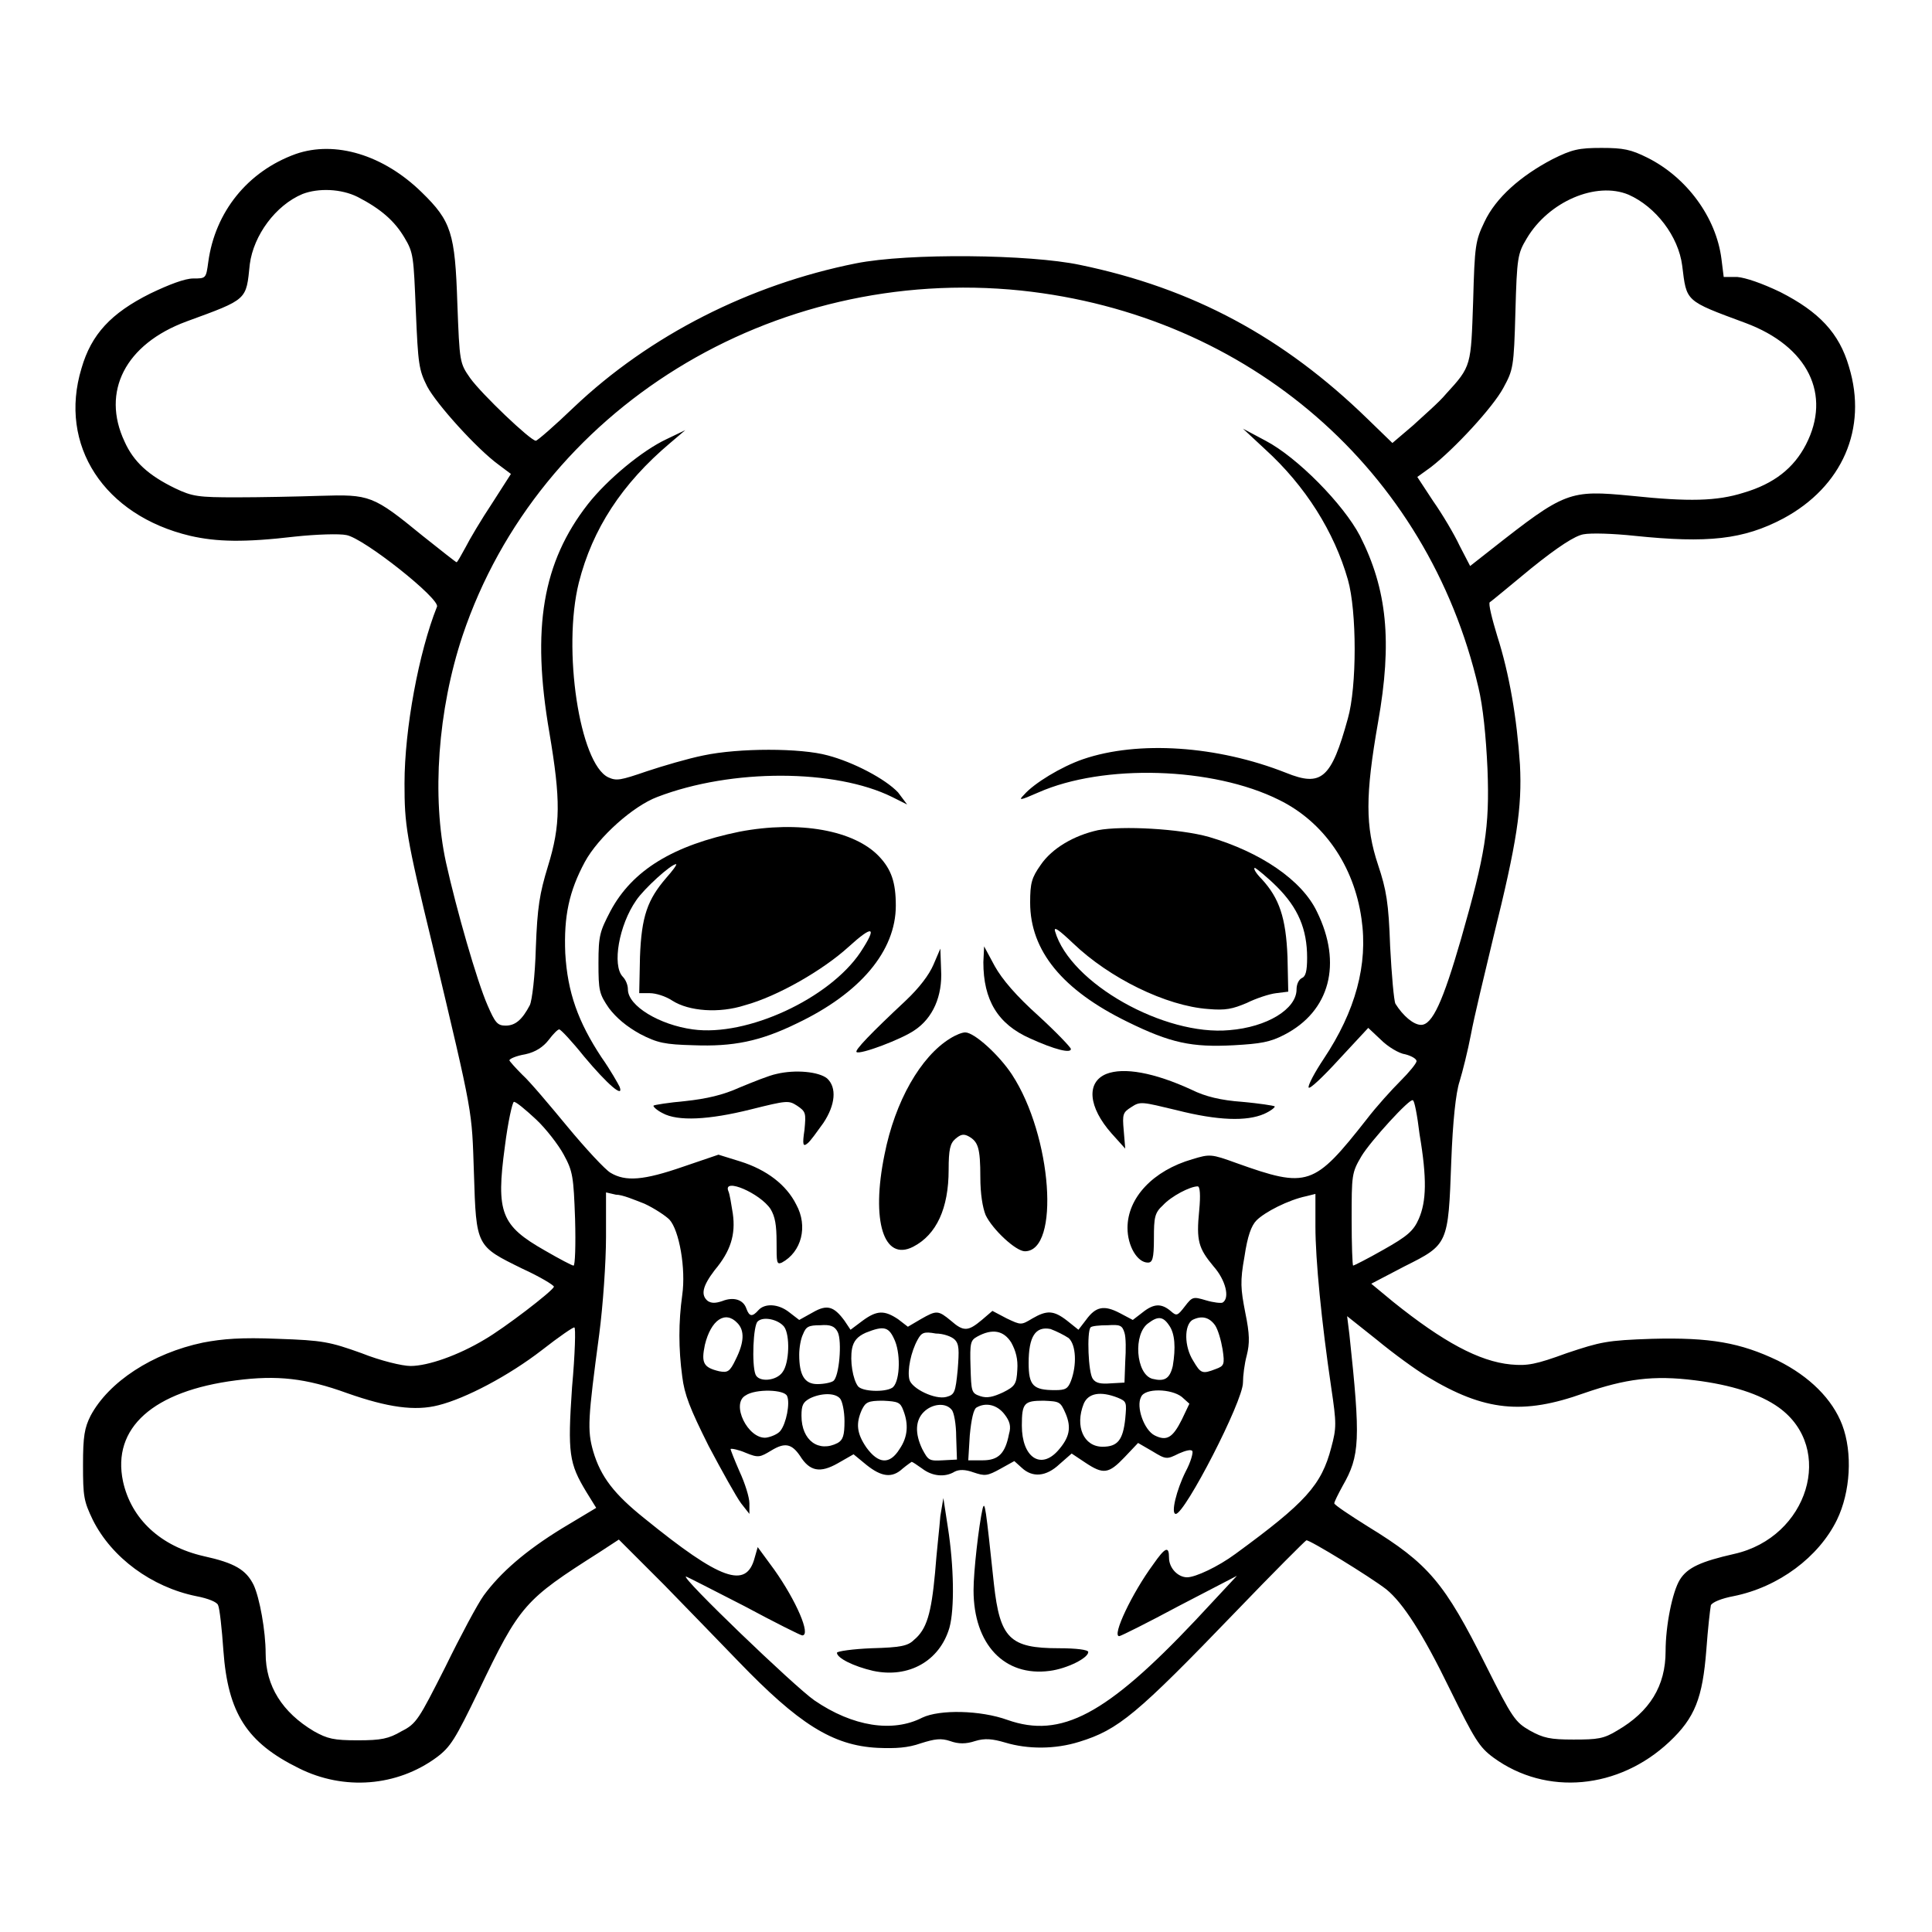 <?xml version="1.0" encoding="utf-8"?>
<!-- Svg Vector Icons : http://www.onlinewebfonts.com/icon -->
<!DOCTYPE svg PUBLIC "-//W3C//DTD SVG 1.1//EN" "http://www.w3.org/Graphics/SVG/1.1/DTD/svg11.dtd">
<svg version="1.1" xmlns="http://www.w3.org/2000/svg" xmlns:xlink="http://www.w3.org/1999/xlink" x="0px" y="0px" viewBox="0 0 256 256" enable-background="new 0 0 256 256" xml:space="preserve">
<g><g><g><path fill="#000000" d="M39.2,20.4c-6.4,2.3-10.7,7.7-11.6,14.3c-0.3,2.2-0.3,2.2-2,2.2c-1.1,0-3.2,0.8-5.7,2c-5.2,2.6-7.8,5.4-9.1,9.9C7.7,59,13.8,68.3,25.2,71c3.5,0.8,7.1,0.9,13.9,0.1c2.8-0.3,5.9-0.4,6.8-0.2c2.3,0.4,12.5,8.5,12,9.5c-2.4,6-4.3,16.2-4.3,23.4c0,5.5,0.2,7,3.7,21.4c5.5,23.1,5.2,21.7,5.5,30.3c0.3,9.7,0.3,9.6,6.4,12.6c2.4,1.1,4.2,2.2,4.2,2.4c-0.2,0.6-6.6,5.5-9.2,7c-3.5,2.1-7.5,3.5-9.8,3.5c-1.1,0-4-0.7-6.5-1.7c-4.2-1.5-5.1-1.7-11.1-1.9c-4.8-0.2-7.3,0-9.9,0.5c-6.7,1.4-12.5,5.2-14.9,9.7c-0.8,1.6-1,2.7-1,6.5c0,4.2,0.1,4.8,1.3,7.3c2.5,5,7.8,8.9,13.7,10.1c1.6,0.3,2.8,0.8,2.9,1.2c0.2,0.4,0.5,3.1,0.7,6c0.6,8.3,3.1,12.2,10,15.6c6,3,13,2.4,18.2-1.4c1.9-1.4,2.5-2.4,5.6-8.8c5.5-11.5,6.1-12.1,16-18.4l2.6-1.7L88,210c3.1,3.2,7.6,7.8,9.8,10.1c8,8.3,12.5,11.2,18.5,11.5c2.4,0.1,4,0,5.7-0.6c1.9-0.6,2.7-0.7,3.9-0.3c1.1,0.4,2.1,0.4,3.3,0c1.3-0.4,2.3-0.3,4,0.2c3,0.9,6.6,0.9,9.8-0.1c5.2-1.6,7.6-3.6,20.8-17.3c4.9-5.1,9.1-9.3,9.3-9.4c0.4-0.1,8.4,4.8,10.6,6.5c2.2,1.8,4.8,5.8,8.4,13.2c3.3,6.7,3.9,7.7,5.8,9.1c7,5.1,16.6,4.2,23.3-2.1c3.4-3.2,4.4-5.8,4.9-12.2c0.2-2.8,0.5-5.4,0.6-5.9c0.2-0.4,1.4-0.9,3-1.2c6-1.2,11.3-5.2,13.7-10.1c1.8-3.7,2.1-8.9,0.7-12.6c-1.3-3.4-4.3-6.4-8.5-8.5c-5-2.4-9-3.1-16.7-2.9c-6,0.2-6.8,0.4-11.3,1.9c-4.1,1.5-5.2,1.7-7.4,1.5c-4.2-0.4-9-3-15.6-8.3l-2.9-2.4l4.4-2.3c5.8-2.9,5.8-2.9,6.2-13.9c0.2-5.3,0.6-9.1,1.1-10.6c0.4-1.3,1.1-4.1,1.5-6.2c0.4-2.2,1.8-8,3-13c3.1-12.5,3.8-17.1,3.5-22.8c-0.4-6.1-1.4-12-3-17c-0.7-2.3-1.2-4.3-1-4.5c0.2-0.1,2.7-2.2,5.5-4.5c3.6-2.9,5.8-4.3,6.9-4.5c1-0.2,4-0.1,6.8,0.2c9.7,1,14.4,0.5,19.7-2.3c7.8-4.2,11.2-11.9,8.7-20.1c-1.3-4.5-4-7.3-9.1-9.9c-2.5-1.2-4.6-1.9-5.7-2h-1.8l-0.3-2.4c-0.7-5.5-4.6-10.8-9.8-13.4c-2.2-1.1-3.2-1.3-6.1-1.3c-3,0-3.9,0.2-6.5,1.5c-4.2,2.2-7.5,5.1-9,8.3c-1.2,2.5-1.3,3.1-1.5,10.5c-0.3,8.6-0.2,8.6-3.6,12.3c-0.9,1.1-3,2.9-4.4,4.2l-2.7,2.3l-3.3-3.2c-11.1-10.8-23.1-17.3-38.1-20.4c-6.6-1.4-22.7-1.6-29.7-0.2C99.4,37.7,86.1,44.4,76,54c-2.5,2.4-4.8,4.4-5,4.4c-0.7,0-7.2-6.2-8.7-8.3c-1.4-2-1.4-2.1-1.7-9.9c-0.3-9.3-0.8-10.9-4.7-14.7C50.8,20.5,44.4,18.6,39.2,20.4z M47.4,26.1c3.1,1.6,4.9,3.2,6.2,5.4c1.2,2,1.2,2.5,1.5,9.7c0.3,7.1,0.4,7.8,1.5,10c1.2,2.3,6.6,8.3,9.5,10.4l1.6,1.2l-2.5,3.9c-1.4,2.1-3,4.8-3.5,5.8c-0.6,1.1-1.1,2-1.2,2c-0.1,0-2.1-1.6-4.5-3.5c-6.6-5.4-7-5.5-13.6-5.3c-3,0.1-8,0.2-11.1,0.2c-5,0-5.8-0.1-8.1-1.2c-3.5-1.7-5.5-3.5-6.7-6.2c-3.1-6.6,0.1-12.9,8.2-15.9c8.2-3,7.9-2.8,8.4-7.6c0.5-3.8,3.4-7.8,7-9.3C42.2,24.9,45.2,25,47.4,26.1z M215.8,25.8c3.6,1.6,6.6,5.5,7.1,9.4c0.6,4.8,0.3,4.6,8.4,7.6c8.3,3.1,11.4,9.5,8,16.1c-1.6,3.1-4.2,5.2-8.3,6.4c-3.5,1.1-7.2,1.2-14.8,0.4c-8.3-0.8-8.8-0.6-18.6,7.1l-2.8,2.2l-1.4-2.7c-0.7-1.5-2.3-4.2-3.5-5.9l-2.1-3.2l1.8-1.3c3.1-2.4,8.2-7.9,9.6-10.5c1.3-2.4,1.4-2.7,1.6-10.1c0.2-7.2,0.3-7.7,1.5-9.7C205.2,26.7,211.5,24,215.8,25.8z M135.3,38.5c30.2,3.2,53.9,23.8,60.6,52.6c0.6,2.5,1,6.4,1.2,10.8c0.3,7.8-0.3,11.3-3.5,22.5c-2.4,8.3-3.8,11.4-5.3,11.4c-1,0-2.4-1.2-3.4-2.8c-0.2-0.4-0.5-3.8-0.7-7.6c-0.2-5.8-0.5-7.5-1.6-10.8c-1.7-5.1-1.7-9.2,0-18.9c1.9-10.7,1.2-17.6-2.4-24.7c-2.2-4.2-8.3-10.4-12.5-12.6l-3-1.6l2.9,2.7c5.4,4.9,9.2,11,11,17.3c1.2,4.2,1.2,14.2,0,18.4c-2.2,8-3.5,9.1-8.2,7.2c-9.1-3.6-19.6-4.3-26.9-1.8c-2.9,1-6.5,3.2-7.8,4.7c-0.8,0.8-0.6,0.8,1.9-0.3c8.6-3.8,23.1-3.4,31.9,1c5.9,2.9,9.9,8.7,10.9,15.7c0.9,6.1-0.8,12.3-5,18.6c-1.2,1.8-2.1,3.5-2,3.8c0.1,0.3,1.9-1.4,4-3.7l3.9-4.2l1.7,1.6c0.9,0.9,2.4,1.8,3.2,1.9c0.8,0.2,1.5,0.6,1.5,0.9c0,0.3-1,1.5-2.1,2.6c-1.2,1.2-3.2,3.4-4.5,5.1c-7,8.9-7.8,9.2-17.3,5.8c-3.3-1.2-3.5-1.2-5.8-0.5c-5.2,1.5-8.6,5.1-8.6,9.1c0,2.4,1.3,4.6,2.7,4.6c0.6,0,0.8-0.5,0.8-3.2c0-2.8,0.1-3.4,1.2-4.4c1.1-1.2,3.6-2.5,4.6-2.5c0.3,0,0.4,1.1,0.2,3.2c-0.4,4-0.1,5,1.9,7.4c1.6,1.8,2.2,4.2,1.2,4.8c-0.2,0.1-1.2,0-2.2-0.3c-1.7-0.5-1.8-0.5-2.8,0.8c-1,1.3-1.1,1.3-1.9,0.6c-1.2-1-2.2-1-3.7,0.2l-1.3,1l-1.7-0.9c-2.1-1.1-3.2-0.9-4.5,0.9l-1,1.3l-1.5-1.2c-1.8-1.4-2.7-1.4-4.6-0.3c-1.5,0.9-1.5,0.9-3.4,0l-1.9-1l-1.4,1.2c-1.8,1.5-2.4,1.6-4.1,0.1c-1.7-1.4-1.9-1.4-4-0.2l-1.7,1l-1.3-1c-1.8-1.2-2.8-1.2-4.7,0.2l-1.6,1.2l-0.8-1.2c-1.4-1.9-2.3-2.2-4.2-1.1l-1.8,1l-1.3-1c-1.5-1.2-3.3-1.2-4.1-0.3c-0.8,0.9-1.2,0.9-1.6-0.2c-0.4-1.2-1.7-1.6-3.2-1c-0.9,0.3-1.4,0.3-1.9,0c-1-0.8-0.7-2,0.9-4.1c2.1-2.5,2.8-4.7,2.4-7.5c-0.2-1.2-0.4-2.6-0.6-3c-0.7-1.8,4.2,0.3,5.6,2.4c0.6,1,0.8,2.1,0.8,4.4c0,2.7,0,3,0.7,2.7c2.6-1.4,3.5-4.8,1.9-7.7c-1.3-2.6-3.9-4.6-7.4-5.7l-2.9-0.9l-4.7,1.6c-5.2,1.8-7.6,2-9.6,0.8c-0.7-0.4-3.3-3.2-5.7-6.1s-5-6-6-6.9c-0.9-0.9-1.7-1.8-1.7-1.9c0-0.2,0.9-0.6,2.1-0.8c1.4-0.3,2.4-1,3.1-1.9c0.6-0.8,1.2-1.4,1.4-1.4c0.2,0,1.7,1.6,3.3,3.6c3.1,3.7,5.3,5.6,4.7,4c-0.2-0.4-1.2-2.2-2.4-3.9c-3.1-4.7-4.5-8.6-4.8-13.8c-0.2-4.9,0.5-8.2,2.6-12.1c1.8-3.3,6.4-7.4,9.6-8.6c9.9-3.8,23.6-3.7,31.1,0l2,1L119,105c-1.7-1.8-5.9-4-9.3-4.9c-3.6-1-11.8-1-16.5,0c-2,0.4-5.4,1.4-7.5,2.1c-3.5,1.2-4,1.3-5.1,0.8c-3.8-1.8-6.1-17-3.9-25.8c1.8-7.1,5.7-13.1,12.1-18.5l2-1.7l-2.5,1.2c-3.2,1.5-7.8,5.3-10.4,8.6c-6,7.7-7.5,16.4-5.1,30.3c1.5,8.9,1.5,12.2-0.2,17.7c-1.1,3.6-1.4,5.4-1.6,10.8c-0.1,3.7-0.5,7-0.8,7.6c-1,1.9-1.9,2.7-3.2,2.7c-1.1,0-1.4-0.4-2.4-2.7c-1.4-3.2-4.1-12.6-5.5-18.9c-1.9-8.7-1.1-20.2,2.2-30.1C71.4,54.2,102.3,35.1,135.3,38.5z M188.1,150.3c1,5.9,0.9,8.9-0.1,11.2c-0.7,1.6-1.5,2.3-4.7,4.1c-2.1,1.2-3.9,2.1-4,2.1c-0.1,0-0.2-2.8-0.2-6.1c0-5.9,0-6.2,1.3-8.4c1.2-2,6.5-7.8,6.8-7.4C187.4,145.7,187.8,147.8,188.1,150.3z M71,148.3c1.3,1.2,3,3.4,3.7,4.7c1.2,2.2,1.3,2.9,1.5,8.5c0.1,3.5,0,6.2-0.2,6.2c-0.2,0-1.9-0.9-3.8-2c-5.8-3.3-6.5-5-5.3-13.8c0.4-3.2,1-5.9,1.2-5.9C68.4,146,69.6,147,71,148.3z M85.4,159.5c1.3,0.6,2.8,1.6,3.3,2.1c1.3,1.4,2.2,6.5,1.7,10c-0.5,3.6-0.5,7.1,0,10.8c0.3,2.4,1,4.2,3.5,9.2c1.8,3.4,3.7,6.8,4.3,7.6l1.1,1.4l0-1.4c0-0.8-0.6-2.7-1.3-4.2c-0.7-1.6-1.2-2.9-1.2-3c0.1-0.1,1.1,0.1,2,0.5c1.7,0.7,1.9,0.6,3.4-0.3c1.8-1.1,2.7-0.9,3.8,0.7c1.3,2.1,2.7,2.3,5,1l2.1-1.2l1.7,1.4c2,1.6,3.4,1.8,4.8,0.5c0.6-0.5,1.2-0.9,1.2-0.9c0.1,0,0.7,0.4,1.4,0.9c1.3,1,3,1.2,4.3,0.4c0.6-0.3,1.4-0.3,2.5,0.1c1.5,0.5,1.8,0.5,3.6-0.5l1.8-1l1,0.9c1.4,1.3,3.2,1.2,5-0.5l1.6-1.4l1.8,1.2c2.4,1.6,3.1,1.5,5.2-0.7l1.8-1.9l1.9,1.1c1.8,1.1,1.9,1.1,3.5,0.3c0.9-0.4,1.7-0.6,1.8-0.3c0.1,0.2-0.2,1.4-0.9,2.7c-1.2,2.4-2,5.6-1.3,5.6c1.2,0,8.9-14.9,8.9-17.4c0-0.9,0.2-2.5,0.5-3.6c0.4-1.6,0.4-2.8-0.2-5.7c-0.6-3.1-0.7-4.1-0.1-7.4c0.4-2.7,0.9-4.1,1.6-4.8c1.1-1.1,4.2-2.7,6.6-3.2l1.2-0.3v4.3c0,4.4,0.8,12.6,2.1,21.4c0.7,4.7,0.7,5.3,0,7.9c-1.3,5-3.4,7.3-12.7,14.1c-2.3,1.7-5.3,3.1-6.4,3.1c-1.2,0-2.4-1.2-2.4-2.6c0-1.6-0.5-1.4-2.1,0.9c-2.8,3.8-5.5,9.5-4.5,9.5c0.2,0,3.8-1.8,7.9-4l7.7-4l-5.5,5.9c-11.8,12.5-17.8,15.7-24.9,13.2c-3.6-1.3-9-1.4-11.3-0.3c-3.9,2-9.2,1.2-14.3-2.3c-2.6-1.8-17.8-16.4-17-16.4c0.1,0,3.6,1.8,7.7,3.9c4.1,2.2,7.5,3.9,7.7,3.9c1.2,0-0.8-4.6-3.7-8.7l-2.2-3l-0.4,1.4c-1.1,4.2-4.5,3-14.6-5.2c-4-3.2-5.8-5.5-6.8-8.9c-0.8-2.8-0.7-4.3,0.8-15.5c0.5-3.8,0.9-9.6,0.9-12.9v-5.9l1.3,0.3C82.5,158.3,84.1,159,85.4,159.5z M97.7,175.3c1,1,0.9,2.6-0.2,4.8c-0.8,1.7-1.1,1.8-2.2,1.6c-2.1-0.5-2.4-1.1-1.9-3.5C94.2,174.9,96.1,173.6,97.7,175.3z M103.9,175.8c0.8,1.1,0.7,4.8-0.2,6c-0.8,1.2-3.2,1.4-3.6,0.3c-0.5-1.3-0.3-6.5,0.3-7C101.1,174.4,103.1,174.8,103.9,175.8z M154.9,175.6c0.8,1.1,0.9,3,0.5,5.4c-0.4,1.7-1.1,2.1-2.7,1.7c-2.2-0.6-2.6-6-0.5-7.4C153.4,174.4,154.1,174.4,154.9,175.6z M161,175.6c0.4,0.6,0.8,2,1,3.2c0.3,2,0.2,2.2-0.9,2.6c-1.8,0.7-2,0.6-3-1.1c-1.2-1.9-1.2-4.7-0.1-5.4C159.2,174.3,160.2,174.5,161,175.6z M189.1,182.4c7.6,4.6,12.7,5.1,20.8,2.2c5.5-1.9,9.2-2.4,14.7-1.7c4.8,0.6,8.6,1.8,11.1,3.6c7.5,5.4,3.9,17.2-5.9,19.4c-4.4,1-6.2,1.8-7.2,3.4c-1,1.6-1.9,6.1-1.9,9.5c0,4.6-2.1,8-6.4,10.5c-1.8,1.1-2.6,1.2-5.8,1.2c-3.1,0-4-0.2-5.8-1.2c-1.9-1.1-2.3-1.6-5.8-8.6c-5.5-11-7.6-13.5-15.6-18.4c-2.4-1.5-4.5-2.9-4.5-3.1c0-0.2,0.5-1.2,1.1-2.3c2.3-4,2.4-6.1,0.9-20.1l-0.3-2.4l3.9,3.1C184.7,179.4,187.6,181.5,189.1,182.4z M75.8,183.8c-0.6,8.8-0.4,10.1,1.9,13.9l1.3,2.1l-4.5,2.7c-4.9,3-8.2,5.9-10.4,8.9c-0.8,1.1-3.1,5.4-5.1,9.5c-3.5,6.9-3.8,7.5-5.8,8.5c-1.7,1-2.7,1.2-5.8,1.2c-3.2,0-4-0.2-5.8-1.2c-4.2-2.5-6.4-6-6.4-10.3c0-3-0.8-7.4-1.6-9.1c-1-2-2.5-2.9-6.6-3.8c-5.7-1.3-9.6-4.9-10.7-9.9c-1.5-7.1,4-12,15-13.4c5.4-0.7,9.2-0.3,14.7,1.7c5.4,1.9,9,2.4,12.1,1.6c3.6-0.9,9.3-3.9,13.7-7.3c2.3-1.8,4.2-3.1,4.3-3C76.3,175.8,76.2,179.4,75.8,183.8z M111,176.5c0.6,1.2,0.2,6-0.6,6.5c-0.3,0.2-1.2,0.4-2.1,0.4c-1.7,0-2.4-1.2-2.4-3.9c0-0.9,0.2-2.1,0.5-2.7c0.4-1,0.7-1.2,2.3-1.2C110,175.5,110.6,175.7,111,176.5z M149,176.6c0.2,0.6,0.2,2.3,0.1,3.8l-0.1,2.8l-1.8,0.1c-1.3,0.1-2,0-2.4-0.6c-0.6-0.8-0.8-6.2-0.3-6.8c0.1-0.2,1.2-0.3,2.3-0.3C148.4,175.5,148.7,175.6,149,176.6z M118.6,177.7c0.8,2,0.6,5.6-0.4,6.2c-1,0.6-3.9,0.5-4.5-0.2c-0.7-0.9-1.1-3.4-0.8-5c0.2-1,0.7-1.6,1.8-2.1C117.2,175.6,117.8,175.8,118.6,177.7z M141.6,177.3c1,0.9,1.1,3.6,0.3,5.7c-0.4,1-0.7,1.2-2.1,1.2c-2.9,0-3.5-0.6-3.5-3.6c0-3.5,0.9-4.9,2.9-4.5C140,176.4,141,176.9,141.6,177.3z M126.5,177.5c0.6,0.6,0.6,1.4,0.4,4c-0.3,3-0.4,3.3-1.5,3.6c-1.5,0.4-4.6-1.1-4.9-2.3c-0.3-1.2,0.2-3.7,1.1-5.3c0.5-0.9,0.8-1.1,2.4-0.8C125,176.7,126.1,177.1,126.5,177.5z M134,177.9c0.6,1.1,0.9,2.2,0.8,3.6c-0.1,1.9-0.3,2.2-1.9,3c-1.3,0.6-2.1,0.8-3,0.5c-1.2-0.4-1.2-0.6-1.3-3.9c-0.1-3.2,0-3.5,0.9-4C131.5,176,133,176.3,134,177.9z M104.3,185c0.4,0.9-0.1,3.6-0.9,4.6c-0.3,0.4-1.2,0.8-1.9,0.9c-2.4,0.2-4.7-4.5-2.7-5.6C100.1,184,104,184.1,104.3,185z M156.6,185.1l1,0.9l-1,2.1c-1.2,2.4-2,2.9-3.6,2.1c-1.4-0.7-2.5-3.8-1.8-5.1C151.7,183.9,155.2,184,156.6,185.1z M111.3,185.3c0.3,0.3,0.6,1.7,0.6,3c0,1.9-0.2,2.5-0.9,2.9c-2.5,1.3-4.8-0.3-4.8-3.6c0-1.4,0.2-1.8,1.1-2.3C108.7,184.6,110.6,184.5,111.3,185.3z M148.1,185.2c1.2,0.5,1.2,0.6,1,2.8c-0.3,2.8-1,3.7-3,3.7c-2.5,0-3.7-2.7-2.5-5.7C144.2,184.6,145.8,184.3,148.1,185.2z M119.7,186.9c0.7,1.8,0.6,3.5-0.5,5.1c-1.3,2.1-2.8,2-4.4-0.2c-1.3-1.9-1.4-3.2-0.6-5c0.5-1,0.8-1.2,2.8-1.2C119,185.7,119.3,185.8,119.7,186.9z M141.2,187.3c0.8,1.9,0.5,3.2-1,4.9c-2.3,2.6-4.8,0.9-4.8-3.3c0-3,0.3-3.3,2.9-3.3C140.4,185.7,140.5,185.7,141.2,187.3z M126.1,186.8c0.3,0.3,0.6,1.9,0.6,3.6l0.1,3l-1.9,0.1c-1.8,0.1-1.9,0-2.7-1.5c-1-2.1-0.9-3.8,0.2-4.9C123.5,186,125.3,185.8,126.1,186.8z M133.1,187.4c0.7,0.9,0.9,1.6,0.6,2.6c-0.5,2.6-1.4,3.5-3.5,3.5h-1.9l0.2-3.3c0.2-2.1,0.5-3.5,0.9-3.7C130.6,185.8,132.1,186.1,133.1,187.4z"/><path fill="#000000" d="M98,110.2c-8.8,1.8-14.2,5.1-17.1,10.5c-1.4,2.7-1.6,3.2-1.6,6.9c0,3.7,0.1,4.1,1.4,6c1,1.3,2.3,2.4,4.1,3.4c2.3,1.2,3.3,1.4,7.1,1.5c5.2,0.2,8.8-0.5,13.7-2.9c8.4-4,13.1-9.6,13.1-15.6c0-3.1-0.6-4.8-2.2-6.5C113.2,110,105.9,108.7,98,110.2z M88.3,116.3c-2.5,2.9-3.3,5.1-3.5,10.5l-0.1,4.8h1.4c0.8,0,2.1,0.4,3,1c2.2,1.4,6.2,1.7,9.6,0.6c4.4-1.2,10.4-4.7,13.7-7.7c3.3-3,3.9-2.8,1.6,0.7c-4.1,6.1-15,11.2-22.2,10.2c-4.4-0.6-8.6-3.1-8.6-5.3c0-0.6-0.3-1.3-0.7-1.7c-1.4-1.5-0.5-6.8,1.8-10.1c1-1.5,4.6-4.8,5.3-4.8C89.7,114.6,89.1,115.4,88.3,116.3z"/><path fill="#000000" d="M145.5,110c-3.2,0.7-6.1,2.4-7.6,4.6c-1.2,1.7-1.4,2.4-1.4,5c0,6.4,4.3,11.6,12.9,15.8c5.7,2.8,8.5,3.4,14.1,3.1c3.5-0.2,4.8-0.4,6.7-1.4c6-3.1,7.7-9.4,4.3-16.3c-2-4.2-7.5-7.9-14.3-9.9C156.3,109.8,148.7,109.4,145.5,110z M169.2,117.5c2.8,2.8,4,5.6,4,9.4c0,1.8-0.2,2.5-0.7,2.7c-0.4,0.2-0.7,0.8-0.7,1.5c0,2.6-3.9,5-8.9,5.4c-8.6,0.8-21.1-6.2-23.1-13.1c-0.2-0.7,0.5-0.2,2.4,1.6c4.8,4.6,12.3,8.3,17.9,8.7c2.3,0.2,3.2,0,5.1-0.8c1.2-0.6,3-1.2,3.9-1.3l1.6-0.2l-0.1-4.6c-0.2-5.2-1.1-7.8-3.4-10.3c-0.8-0.8-1.2-1.5-0.9-1.5C166.5,115.1,167.9,116.2,169.2,117.5z"/><path fill="#000000" d="M123.7,127.8c-0.6,1.4-1.9,3.1-3.7,4.8c-4.6,4.3-6.8,6.6-6.5,6.8c0.4,0.4,6-1.7,7.7-2.9c2.4-1.6,3.7-4.5,3.5-8l-0.1-2.8L123.7,127.8z"/><path fill="#000000" d="M130.3,127.5c0,5,1.9,8.2,6.2,10.1c3.3,1.5,5.4,2,5.4,1.4c0-0.2-1.9-2.2-4.3-4.4c-2.9-2.6-4.8-4.8-5.8-6.6l-1.4-2.6L130.3,127.5z"/><path fill="#000000" d="M125.9,137.6c-3.9,2.4-7.3,8.3-8.7,15.4c-1.8,8.8-0.1,14.2,3.8,12.2c3.1-1.6,4.7-5.1,4.7-10.2c0-2.7,0.2-3.5,0.9-4.1c0.7-0.6,1.1-0.7,1.8-0.3c1.2,0.7,1.5,1.5,1.5,5.4c0,2.2,0.3,4,0.7,5c0.9,1.9,4,4.8,5.2,4.8c4.7,0,3.6-15.3-1.7-23.4c-1.7-2.6-5-5.6-6.2-5.6C127.5,136.8,126.7,137.1,125.9,137.6z"/><path fill="#000000" d="M102.9,142.3c-1,0.2-3.2,1.1-4.9,1.8c-2.2,1-4.4,1.5-7.2,1.8c-2.2,0.2-4.1,0.5-4.2,0.6c-0.1,0.1,0.4,0.6,1.2,1c2,1.1,6.1,0.9,11.7-0.5c4.8-1.2,5-1.2,6.1-0.5c1.2,0.8,1.2,1,1,3.2c-0.3,2-0.2,2.3,0.4,1.8c0.4-0.3,1.3-1.6,2.1-2.7c1.6-2.4,1.8-4.7,0.5-5.9C108.5,142,105.4,141.7,102.9,142.3z"/><path fill="#000000" d="M146.6,142.3c-2.7,1.1-2.4,4.4,0.7,7.9l1.8,2l-0.2-2.4c-0.2-2.2-0.1-2.4,1-3.1c1.2-0.8,1.4-0.7,6,0.4c5.5,1.4,9.3,1.5,11.6,0.5c0.9-0.4,1.5-0.9,1.4-1c-0.1-0.1-2.1-0.4-4.3-0.6c-2.8-0.2-4.9-0.7-6.7-1.6C152.9,142.1,148.9,141.4,146.6,142.3z"/><path fill="#000000" d="M124.6,200.9c-0.1,1.4-0.5,4.8-0.7,7.5c-0.5,5.4-1.1,7.5-2.8,8.9c-0.8,0.8-1.8,1-5.6,1.1c-2.5,0.1-4.6,0.4-4.6,0.6c0,0.7,2.2,1.8,4.8,2.4c4.7,1,8.8-1.3,10.1-5.7c0.7-2.5,0.6-8.2-0.2-13.3l-0.6-3.9L124.6,200.9z"/><path fill="#000000" d="M130.2,199.9c-0.5,2.2-1.2,8.3-1.2,10.8c0,7.2,4.1,11.5,10.1,10.7c2.3-0.3,5.1-1.7,5.1-2.5c0-0.3-1.6-0.5-3.9-0.5c-6.5,0-7.8-1.3-8.6-8.5C130.6,199.6,130.5,198.8,130.2,199.9z"/></g></g></g>
</svg>